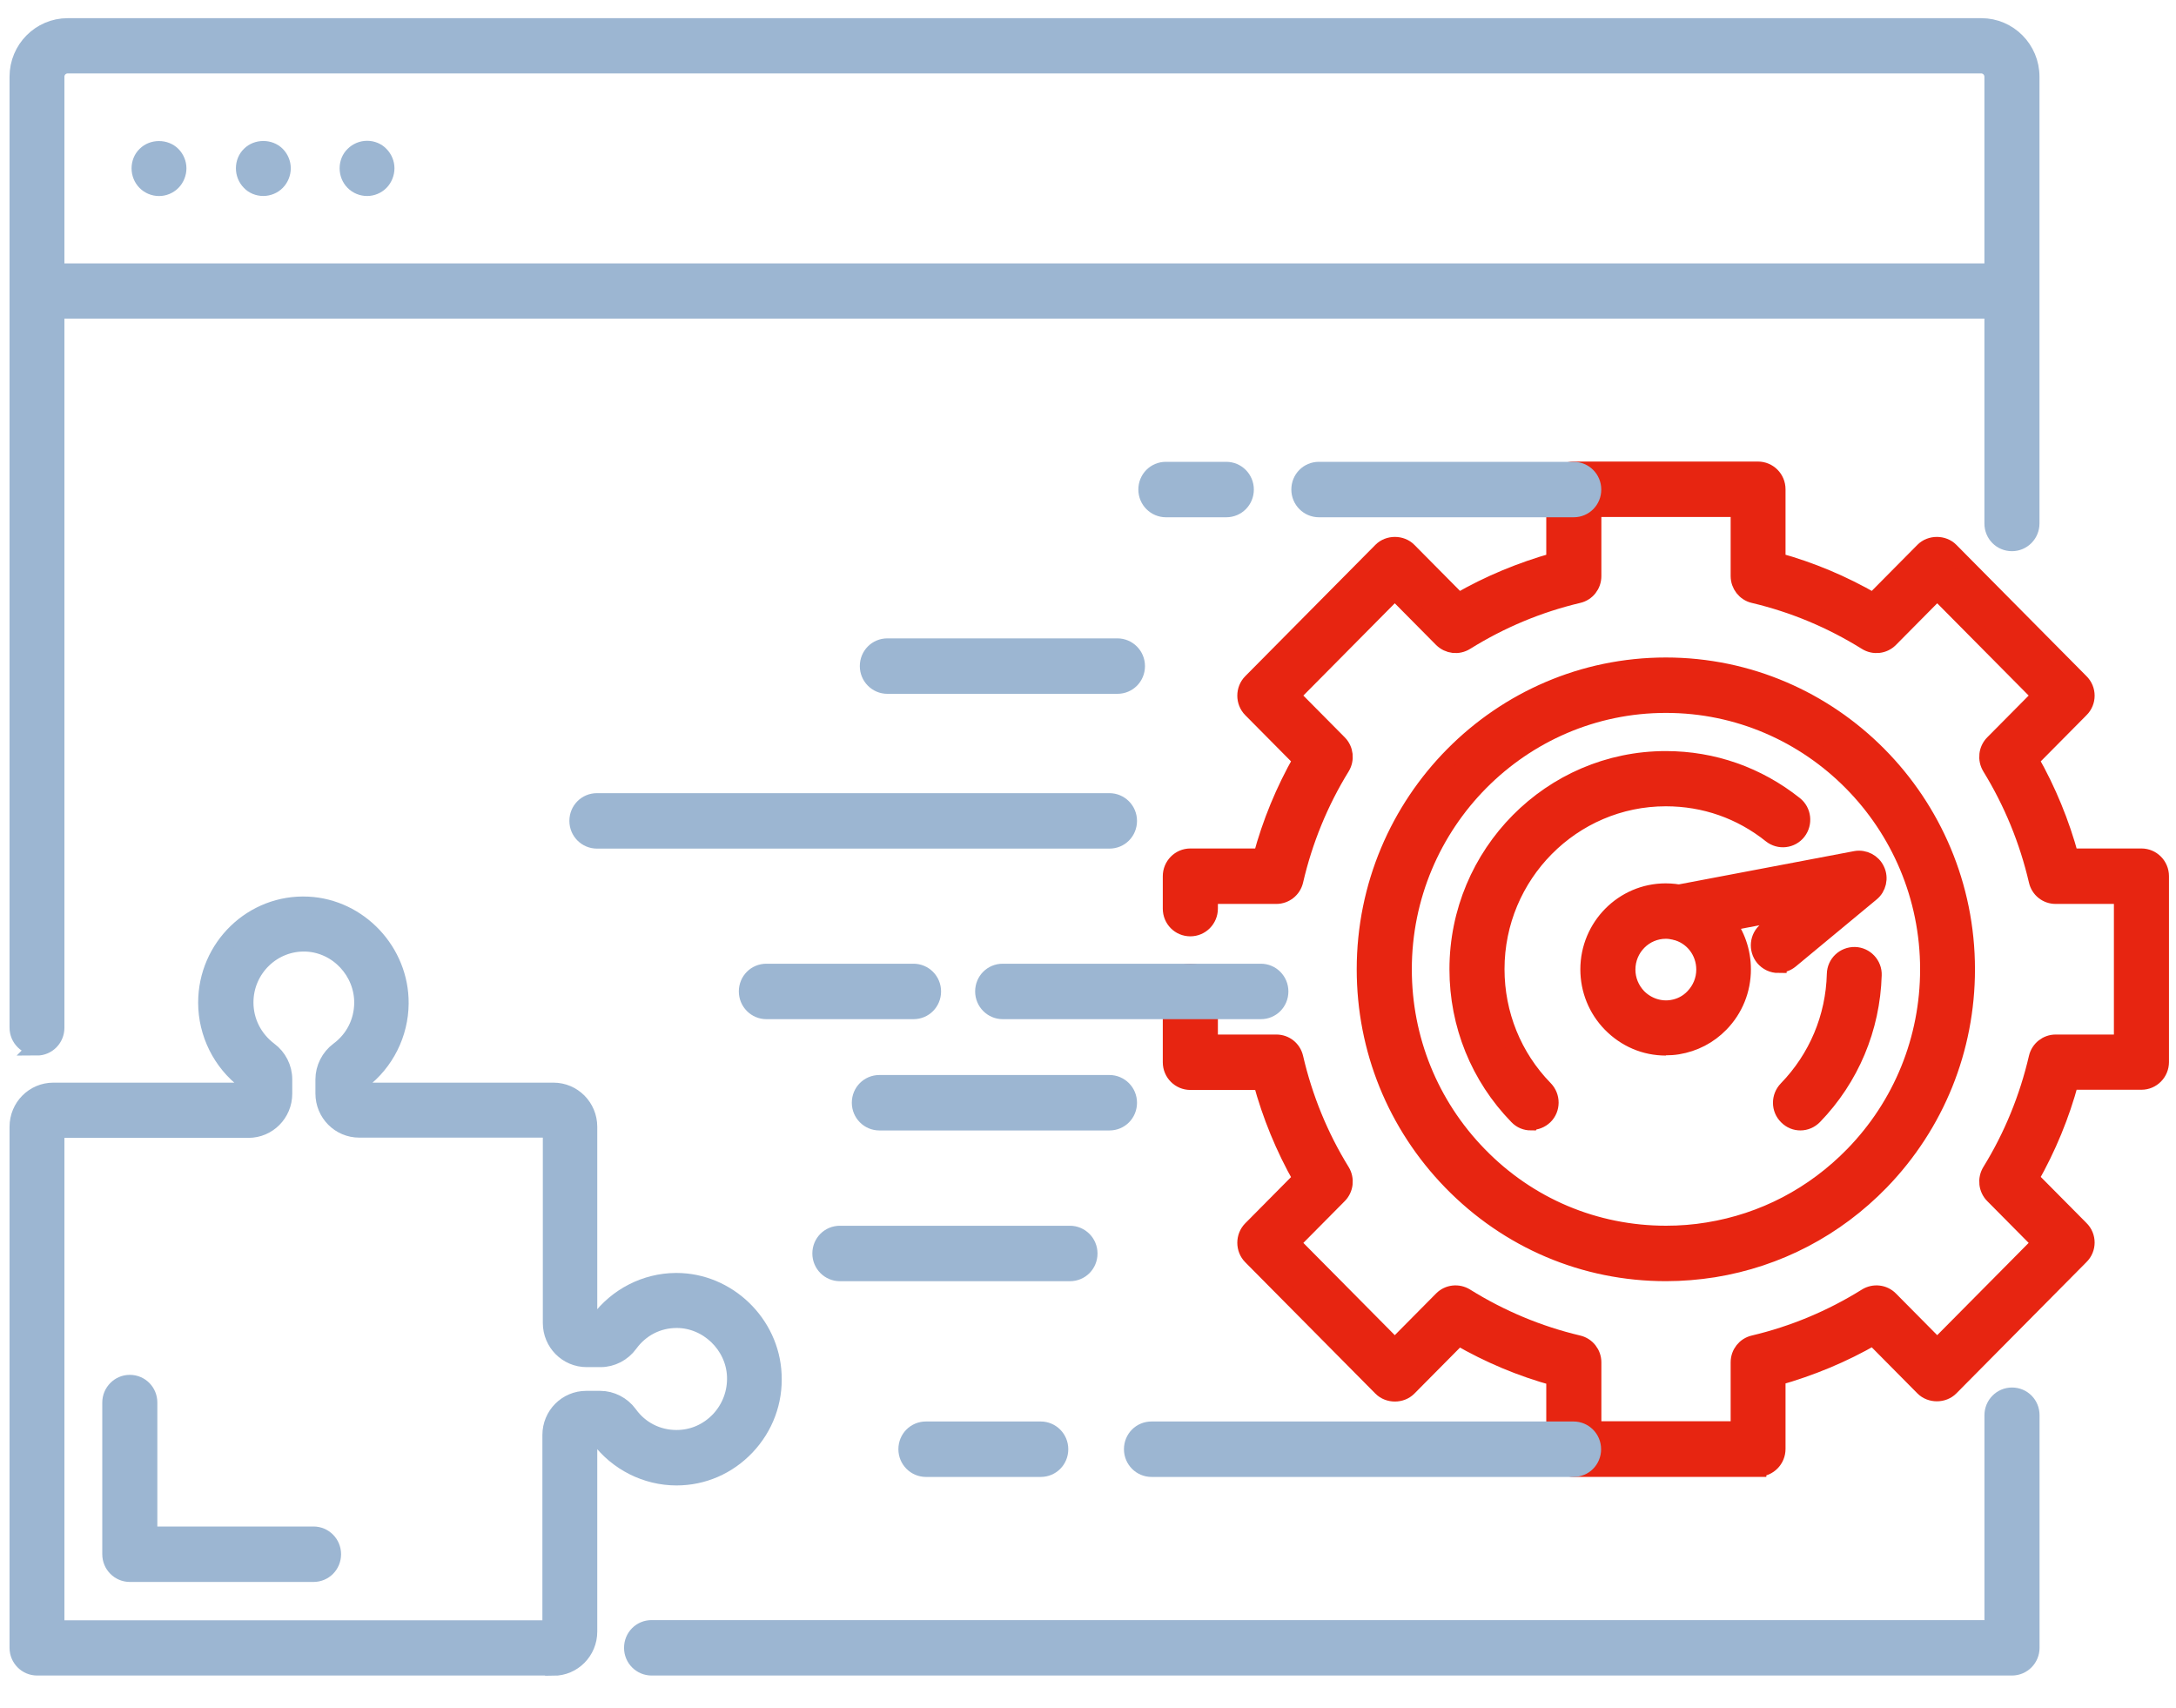 <svg width="65" height="51" viewBox="0 0 65 51" fill="none" xmlns="http://www.w3.org/2000/svg">
<path d="M1.108 31.269C0.795 31.269 0.535 31.014 0.535 30.692V2.291C0.535 1.465 1.201 0.793 2.02 0.793H59.187C60.007 0.793 60.672 1.465 60.672 2.291V15.635C60.672 15.95 60.419 16.212 60.1 16.212C59.78 16.212 59.527 15.957 59.527 15.635V2.291C59.527 2.103 59.374 1.942 59.181 1.942H2.02C1.834 1.942 1.674 2.096 1.674 2.291V30.698C1.674 31.014 1.421 31.276 1.101 31.276L1.108 31.269Z" fill="#9CB6D2" stroke="#9CB6D2" stroke-width="0.5"/>
<path d="M60.101 49.792H19.463C19.15 49.792 18.891 49.537 18.891 49.215C18.891 48.892 19.144 48.637 19.463 48.637H59.528V42.267C59.528 41.952 59.781 41.69 60.101 41.69C60.421 41.69 60.674 41.945 60.674 42.267V49.215C60.674 49.53 60.421 49.792 60.101 49.792Z" fill="#9CB6D2" stroke="#9CB6D2" stroke-width="0.5"/>
<path d="M60.101 8.117H1.109V9.266H60.101V8.117Z" fill="#9CB6D2" stroke="#9CB6D2" stroke-width="0.5"/>
<path d="M10.967 5.604C10.814 5.604 10.668 5.544 10.561 5.436C10.454 5.329 10.395 5.181 10.395 5.026C10.395 4.872 10.454 4.724 10.561 4.623C10.668 4.516 10.814 4.455 10.967 4.455C11.12 4.455 11.267 4.516 11.367 4.623C11.473 4.731 11.533 4.878 11.533 5.026C11.533 5.174 11.473 5.329 11.367 5.436C11.26 5.544 11.114 5.604 10.967 5.604Z" fill="#9CB6D2" stroke="#9CB6D2" stroke-width="0.5"/>
<path d="M7.863 5.603C7.71 5.603 7.563 5.543 7.463 5.435C7.357 5.328 7.297 5.18 7.297 5.025C7.297 4.871 7.357 4.723 7.463 4.622C7.676 4.407 8.056 4.407 8.269 4.622C8.376 4.73 8.436 4.878 8.436 5.025C8.436 5.173 8.376 5.328 8.269 5.435C8.163 5.543 8.016 5.603 7.863 5.603Z" fill="#9CB6D2" stroke="#9CB6D2" stroke-width="0.5"/>
<path d="M4.752 5.605C4.599 5.605 4.453 5.545 4.346 5.437C4.24 5.33 4.18 5.182 4.18 5.027C4.18 4.873 4.24 4.725 4.346 4.624C4.559 4.409 4.939 4.409 5.152 4.624C5.259 4.732 5.319 4.879 5.319 5.027C5.319 5.175 5.259 5.33 5.152 5.437C5.045 5.545 4.899 5.605 4.752 5.605Z" fill="#9CB6D2" stroke="#9CB6D2" stroke-width="0.5"/>
<path d="M49.761 38.014C47.331 38.014 45.053 37.047 43.348 35.293C41.69 33.586 40.777 31.335 40.777 28.95C40.777 23.952 44.806 19.887 49.761 19.887C54.716 19.887 58.745 23.952 58.745 28.95C58.745 31.335 57.833 33.586 56.181 35.293C54.823 36.69 53.098 37.591 51.193 37.9C50.72 37.974 50.241 38.014 49.768 38.014H49.761ZM49.761 21.042C45.439 21.042 41.923 24.59 41.923 28.95C41.923 31.033 42.722 33.002 44.167 34.487C45.652 36.019 47.644 36.858 49.768 36.858C50.188 36.858 50.607 36.825 51.013 36.758C52.678 36.489 54.177 35.703 55.362 34.487C56.807 33.002 57.606 31.033 57.606 28.95C57.606 24.59 54.09 21.042 49.768 21.042H49.761Z" fill="#E72511" stroke="#E72511" stroke-width="0.5"/>
<path d="M53.781 33.512C53.635 33.512 53.495 33.458 53.382 33.344C53.155 33.122 53.155 32.759 53.375 32.531C54.274 31.604 54.787 30.388 54.82 29.091C54.827 28.775 55.087 28.527 55.406 28.533C55.719 28.54 55.972 28.809 55.959 29.125C55.912 30.71 55.286 32.202 54.187 33.337C54.074 33.452 53.928 33.512 53.781 33.512Z" fill="#E72511" stroke="#E72511" stroke-width="0.5"/>
<path d="M45.731 33.512C45.585 33.512 45.438 33.459 45.325 33.338C44.18 32.162 43.547 30.603 43.547 28.95C43.547 25.497 46.331 22.682 49.76 22.682C51.172 22.682 52.504 23.152 53.61 24.032C53.856 24.227 53.896 24.59 53.703 24.838C53.51 25.087 53.15 25.127 52.904 24.932C51.998 24.207 50.913 23.831 49.76 23.831C46.963 23.831 44.692 26.128 44.692 28.944C44.692 30.287 45.205 31.564 46.144 32.525C46.364 32.753 46.364 33.116 46.138 33.338C46.024 33.445 45.884 33.499 45.738 33.499L45.731 33.512Z" fill="#E72511" stroke="#E72511" stroke-width="0.5"/>
<path d="M49.761 31.276C49.135 31.276 48.556 31.027 48.116 30.577C47.69 30.14 47.457 29.562 47.457 28.951C47.457 27.674 48.489 26.633 49.755 26.633C49.934 26.633 50.108 26.653 50.281 26.693C51.326 26.942 52.052 27.869 52.052 28.951C52.052 29.562 51.819 30.14 51.393 30.577C51.047 30.933 50.607 31.161 50.114 31.242C49.994 31.262 49.868 31.269 49.748 31.269L49.761 31.276ZM49.761 27.788C49.122 27.788 48.602 28.312 48.602 28.957C48.602 29.267 48.722 29.555 48.935 29.777C49.202 30.046 49.581 30.174 49.948 30.113C50.194 30.073 50.414 29.959 50.587 29.777C50.8 29.555 50.92 29.267 50.92 28.957C50.92 28.413 50.554 27.943 50.028 27.822C49.941 27.802 49.855 27.788 49.761 27.788Z" fill="#E72511" stroke="#E72511" stroke-width="0.5"/>
<path d="M52.513 43.86H47.012C46.699 43.86 46.439 43.605 46.439 43.282V41.139C45.434 40.863 44.474 40.46 43.569 39.936L42.07 41.448C41.857 41.663 41.478 41.663 41.264 41.448L37.375 37.524C37.155 37.302 37.155 36.933 37.375 36.711L38.874 35.199C38.354 34.285 37.955 33.311 37.682 32.303H35.557C35.244 32.303 34.984 32.048 34.984 31.726V29.609C34.984 29.294 35.237 29.032 35.557 29.032C35.877 29.032 36.13 29.287 36.13 29.609V31.148H38.128C38.394 31.148 38.621 31.329 38.681 31.591C38.96 32.794 39.426 33.936 40.072 34.984C40.212 35.213 40.179 35.508 39.992 35.697L38.581 37.121L41.664 40.232L43.076 38.807C43.262 38.619 43.555 38.586 43.782 38.727C44.828 39.378 45.953 39.849 47.145 40.131C47.405 40.191 47.585 40.426 47.585 40.688V42.697H51.947V40.688C51.947 40.42 52.127 40.191 52.386 40.131C53.578 39.849 54.704 39.378 55.749 38.727C55.976 38.586 56.269 38.619 56.455 38.807L57.867 40.232L60.951 37.121L59.539 35.697C59.352 35.508 59.319 35.213 59.459 34.984C60.105 33.936 60.571 32.794 60.851 31.591C60.911 31.329 61.144 31.148 61.404 31.148H63.395V26.747H61.404C61.137 26.747 60.911 26.566 60.851 26.304C60.571 25.101 60.105 23.965 59.459 22.911C59.319 22.682 59.352 22.387 59.539 22.198L60.951 20.774L57.867 17.663L56.455 19.088C56.269 19.276 55.976 19.309 55.749 19.168C54.704 18.517 53.578 18.046 52.386 17.764C52.127 17.704 51.947 17.468 51.947 17.206V15.191H47.585V17.206C47.585 17.475 47.405 17.704 47.145 17.764C45.953 18.046 44.828 18.517 43.782 19.168C43.555 19.309 43.269 19.276 43.076 19.088L41.664 17.663L38.581 20.774L39.992 22.198C40.179 22.387 40.212 22.682 40.072 22.911C39.426 23.959 38.96 25.101 38.681 26.304C38.621 26.566 38.388 26.747 38.128 26.747H36.13V27.137C36.13 27.453 35.877 27.715 35.557 27.715C35.237 27.715 34.984 27.459 34.984 27.137V26.169C34.984 25.854 35.237 25.591 35.557 25.591H37.682C37.955 24.577 38.354 23.609 38.874 22.696L37.375 21.184C37.155 20.962 37.155 20.593 37.375 20.371L41.264 16.447C41.478 16.232 41.857 16.232 42.07 16.447L43.569 17.959C44.474 17.435 45.44 17.038 46.439 16.756V14.613C46.439 14.297 46.692 14.035 47.012 14.035H52.513C52.826 14.035 53.086 14.29 53.086 14.613V16.756C54.091 17.032 55.05 17.435 55.956 17.959L57.454 16.447C57.667 16.232 58.047 16.232 58.26 16.447L62.149 20.371C62.376 20.593 62.376 20.962 62.149 21.184L60.651 22.696C61.17 23.609 61.57 24.584 61.843 25.591H63.968C64.281 25.591 64.54 25.847 64.54 26.169V31.719C64.54 32.035 64.287 32.297 63.968 32.297H61.843C61.57 33.311 61.17 34.279 60.651 35.193L62.149 36.704C62.376 36.926 62.376 37.295 62.149 37.517L58.26 41.441C58.047 41.656 57.667 41.656 57.454 41.441L55.956 39.929C55.05 40.453 54.084 40.85 53.086 41.132V43.275C53.086 43.591 52.833 43.853 52.513 43.853V43.86Z" fill="#E72511" stroke="#E72511" stroke-width="0.5"/>
<path d="M53.119 28.81C52.953 28.81 52.793 28.736 52.68 28.602C52.48 28.353 52.513 27.99 52.76 27.789L53.452 27.211L50.262 27.816C49.956 27.876 49.656 27.668 49.596 27.359C49.536 27.05 49.743 26.747 50.049 26.687L55.43 25.666C55.683 25.619 55.943 25.753 56.05 25.988C56.163 26.223 56.096 26.512 55.896 26.673L53.479 28.676C53.372 28.763 53.246 28.803 53.119 28.803V28.81Z" fill="#E72511" stroke="#E72511" stroke-width="0.5"/>
<path d="M16.532 49.792H1.108C0.795 49.792 0.535 49.537 0.535 49.214V33.654C0.535 33.062 1.008 32.585 1.594 32.585H7.328V32.283C6.602 31.732 6.169 30.859 6.169 29.945C6.169 28.285 7.548 26.948 9.199 27.029C10.731 27.103 11.97 28.42 11.957 29.972C11.95 30.879 11.517 31.739 10.798 32.283V32.585H16.532C17.118 32.585 17.591 33.062 17.591 33.654V39.438H17.89C18.43 38.713 19.282 38.276 20.181 38.269H20.208C21.733 38.269 23.032 39.519 23.098 41.051C23.138 41.857 22.852 42.623 22.299 43.208C21.746 43.792 21 44.115 20.208 44.115C19.302 44.115 18.436 43.678 17.89 42.946H17.591V48.73C17.591 49.322 17.118 49.799 16.532 49.799V49.792ZM1.681 48.643H16.452V42.858C16.452 42.267 16.925 41.79 17.511 41.79H17.93C18.263 41.79 18.59 41.958 18.79 42.233C19.122 42.697 19.642 42.959 20.208 42.959C20.694 42.959 21.14 42.764 21.48 42.408C21.813 42.052 21.986 41.588 21.966 41.098C21.926 40.171 21.134 39.412 20.215 39.412C19.642 39.412 19.136 39.68 18.803 40.137C18.603 40.413 18.277 40.581 17.944 40.581H17.524C16.938 40.581 16.465 40.104 16.465 39.512V33.727H10.731C10.145 33.727 9.672 33.25 9.672 32.659V32.236C9.672 31.9 9.839 31.571 10.112 31.369C10.565 31.033 10.824 30.523 10.831 29.958C10.838 29.018 10.092 28.218 9.16 28.171C8.154 28.124 7.321 28.937 7.321 29.938C7.321 30.509 7.588 31.026 8.041 31.369C8.314 31.571 8.48 31.893 8.48 32.236V32.666C8.48 33.257 8.007 33.734 7.421 33.734H1.674V48.636L1.681 48.643Z" fill="#9CB6D2" stroke="#9CB6D2" stroke-width="0.5"/>
<path d="M9.358 46.997H3.877C3.564 46.997 3.305 46.741 3.305 46.419V41.89C3.305 41.575 3.558 41.312 3.877 41.312C4.197 41.312 4.45 41.568 4.45 41.89V45.841H9.365C9.678 45.841 9.938 46.096 9.938 46.419C9.938 46.741 9.685 46.997 9.365 46.997H9.358Z" fill="#9CB6D2" stroke="#9CB6D2" stroke-width="0.5"/>
<path d="M37.664 30.189H29.952C29.639 30.189 29.379 29.933 29.379 29.611C29.379 29.288 29.632 29.033 29.952 29.033H37.664C37.977 29.033 38.236 29.288 38.236 29.611C38.236 29.933 37.983 30.189 37.664 30.189Z" fill="#9CB6D2" stroke="#9CB6D2" stroke-width="0.5"/>
<path d="M27.288 30.189H22.893C22.58 30.189 22.32 29.933 22.32 29.611C22.32 29.288 22.573 29.033 22.893 29.033H27.288C27.602 29.033 27.861 29.288 27.861 29.611C27.861 29.933 27.608 30.189 27.288 30.189Z" fill="#9CB6D2" stroke="#9CB6D2" stroke-width="0.5"/>
<path d="M33.141 25.095H17.831C17.517 25.095 17.258 24.84 17.258 24.517C17.258 24.195 17.511 23.939 17.831 23.939H33.141C33.454 23.939 33.714 24.195 33.714 24.517C33.714 24.84 33.461 25.095 33.141 25.095Z" fill="#9CB6D2" stroke="#9CB6D2" stroke-width="0.5"/>
<path d="M33.141 33.513H26.268C25.955 33.513 25.695 33.258 25.695 32.935C25.695 32.613 25.948 32.357 26.268 32.357H33.141C33.454 32.357 33.714 32.613 33.714 32.935C33.714 33.258 33.461 33.513 33.141 33.513Z" fill="#9CB6D2" stroke="#9CB6D2" stroke-width="0.5"/>
<path d="M33.379 20.472H26.506C26.193 20.472 25.934 20.217 25.934 19.894C25.934 19.572 26.187 19.316 26.506 19.316H33.379C33.692 19.316 33.952 19.572 33.952 19.894C33.952 20.217 33.699 20.472 33.379 20.472Z" fill="#9CB6D2" stroke="#9CB6D2" stroke-width="0.5"/>
<path d="M31.961 38.015H25.088C24.775 38.015 24.516 37.76 24.516 37.437C24.516 37.115 24.769 36.859 25.088 36.859H31.961C32.274 36.859 32.534 37.115 32.534 37.437C32.534 37.76 32.281 38.015 31.961 38.015Z" fill="#9CB6D2" stroke="#9CB6D2" stroke-width="0.5"/>
<path d="M47.004 43.861H34.397C34.084 43.861 33.824 43.605 33.824 43.283C33.824 42.96 34.077 42.705 34.397 42.705H47.004C47.317 42.705 47.577 42.96 47.577 43.283C47.577 43.605 47.324 43.861 47.004 43.861Z" fill="#9CB6D2" stroke="#9CB6D2" stroke-width="0.5"/>
<path d="M31.088 43.861H27.659C27.346 43.861 27.086 43.605 27.086 43.283C27.086 42.96 27.339 42.705 27.659 42.705H31.088C31.401 42.705 31.661 42.96 31.661 43.283C31.661 43.605 31.408 43.861 31.088 43.861Z" fill="#9CB6D2" stroke="#9CB6D2" stroke-width="0.5"/>
<path d="M47.009 15.199H39.397C39.084 15.199 38.824 14.943 38.824 14.621C38.824 14.298 39.077 14.043 39.397 14.043H47.009C47.322 14.043 47.582 14.298 47.582 14.621C47.582 14.943 47.329 15.199 47.009 15.199Z" fill="#9CB6D2" stroke="#9CB6D2" stroke-width="0.5"/>
<path d="M36.631 15.199H34.827C34.514 15.199 34.254 14.943 34.254 14.621C34.254 14.298 34.507 14.043 34.827 14.043H36.631C36.944 14.043 37.204 14.298 37.204 14.621C37.204 14.943 36.951 15.199 36.631 15.199Z" fill="#9CB6D2" stroke="#9CB6D2" stroke-width="0.5"/>
</svg>
